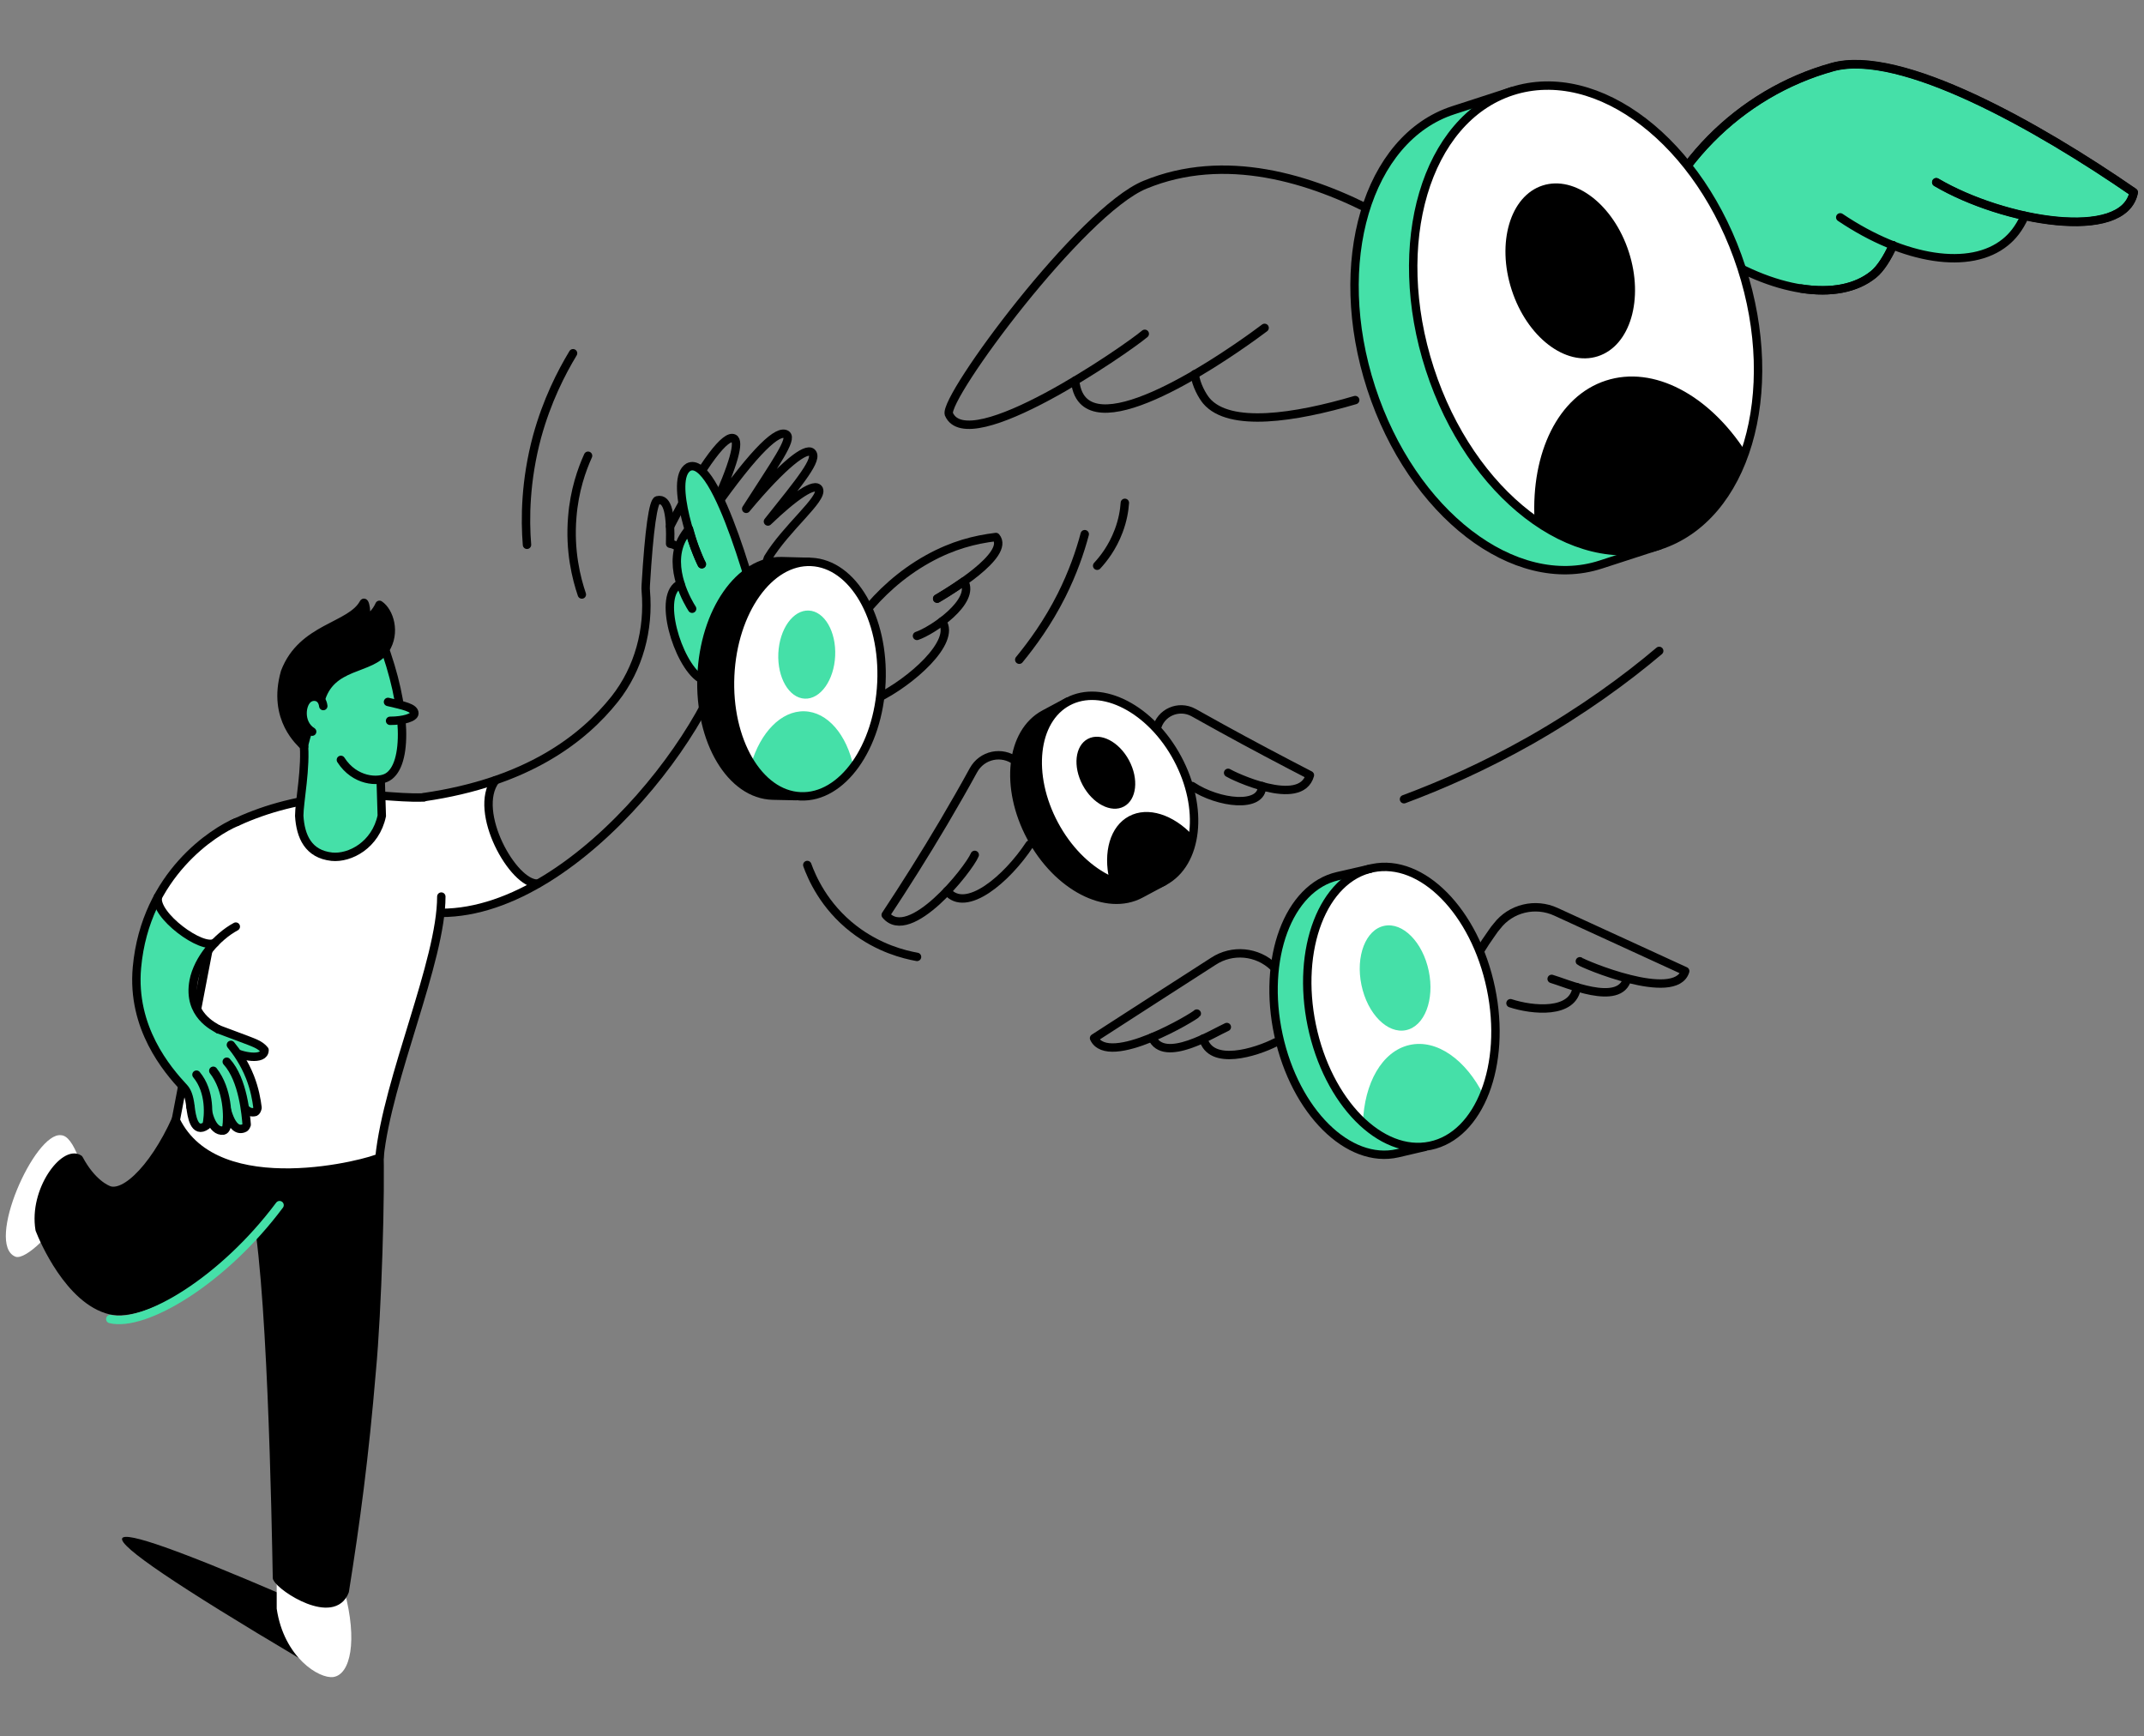 <svg xmlns="http://www.w3.org/2000/svg" width="368" height="298" viewBox="0 0 368 298" fill="none"><rect x="0" y="0" width="368" height="298" fill="#808080" stroke="none"/><path d="M284.787 111.708C279.012 116.594 271.637 121.969 262.664 127.078C254.801 131.521 247.426 134.764 240.985 137.163" stroke="black" stroke-width="1.442" stroke-miterlimit="10" stroke-linecap="round" stroke-linejoin="round"></path><path d="M347.537 37.032C346.559 39.208 345.36 40.63 344.204 41.563C338.207 46.449 326.834 44.717 315.862 37.298L327.057 24.815" fill="#45E0A8"></path><path d="M324.924 42.097C323.946 44.274 322.747 46.14 321.593 47.073C315.595 51.959 304.222 50.227 293.249 42.808L281.344 45.385C285.787 28.77 298.536 15.976 314.529 11.534C326.167 8.291 349.891 21.751 366.238 33.035C364.506 41.609 343.894 38.099 332.343 31.302" fill="#45E0A8"></path><path d="M324.924 42.097C323.946 44.274 322.747 46.14 321.593 47.073C315.595 51.959 304.222 50.227 293.249 42.808L281.344 45.385C285.787 28.77 298.536 15.976 314.529 11.534C326.167 8.291 349.891 21.751 366.238 33.035C364.506 41.609 343.894 38.099 332.343 31.302" stroke="black" stroke-width="1.442" stroke-miterlimit="10" stroke-linecap="round" stroke-linejoin="round"></path><path d="M315.862 37.301C326.879 44.72 338.207 46.453 344.204 41.566C345.36 40.633 346.559 39.256 347.537 37.035" stroke="black" stroke-width="1.442" stroke-miterlimit="10" stroke-linecap="round" stroke-linejoin="round"></path><path d="M51.315 284.565C30.436 272.171 20.307 265.33 20.973 263.998C21.595 262.798 30.835 266.086 48.694 273.77" fill="black"></path><path d="M13.155 201.181C13.288 201.003 13.599 198.959 13.599 198.959C12.577 196.249 11.555 194.873 10.489 194.828C5.958 194.206 -2.572 213.487 2.626 215.664C4.447 216.418 9.734 210.732 9.645 209.577C9.379 206.112 11.999 204.424 13.155 201.181Z" fill="white"></path><path d="M47.983 205.315C38.254 218.331 24.837 226.282 18.929 224.861C11.91 223.173 7.423 212.645 6.801 211.001C5.691 204.248 11.11 197.275 13.554 198.918C15.73 203.005 18.307 204.204 18.974 204.337C22.394 205.004 28.169 198.207 31.634 188.566C38.965 191.899 46.339 195.186 53.669 198.518L47.983 205.315Z" fill="black" stroke="black" stroke-width="1.442" stroke-miterlimit="10" stroke-linecap="round" stroke-linejoin="round"></path><path d="M49.36 269.772L47.494 270.839V276.08C48.738 284.478 54.824 288.164 57.223 287.809C60.155 287.364 61.399 281.59 59.133 273.105C55.89 271.994 52.647 270.884 49.36 269.772Z" fill="white"></path><path d="M43.63 205.984C46.606 217.534 47.361 261.38 47.539 270.799C48.383 272.575 57.223 278.218 59.178 273.064C61.044 261.336 62.554 250.23 63.798 235.304C64.775 224.998 65.397 204.118 65.087 196.61C59.045 195.678 53.048 194.7 47.006 193.768L43.63 205.984Z" fill="black" stroke="black" stroke-width="1.442" stroke-miterlimit="10" stroke-linecap="round" stroke-linejoin="round"></path><path d="M47.984 206.827C38.255 219.843 24.839 227.795 18.93 226.374" stroke="#45E0A8" stroke-width="1.442" stroke-miterlimit="10" stroke-linecap="round" stroke-linejoin="round"></path><path d="M85.032 133.922C81.434 135.122 77.347 136.144 72.727 136.81C70.994 142.008 69.262 147.205 67.485 152.359L75.703 156.623C81.3 156.623 86.942 154.713 92.273 151.648C88.097 151.87 81.034 139.254 85.032 133.922Z" fill="white"></path><path d="M92.318 151.648C88.097 151.87 81.034 139.254 85.032 133.922" stroke="black" stroke-width="1.442" stroke-miterlimit="10" stroke-linecap="round" stroke-linejoin="round"></path><path d="M67.485 152.405L75.703 156.669C100.137 156.669 125.725 120.241 125.147 108.024" stroke="black" stroke-width="1.442" stroke-miterlimit="10" stroke-linecap="round" stroke-linejoin="round"></path><path d="M119.196 101.316C119.018 100.249 118.618 93.897 115.019 93.319C115.152 88.522 114.709 85.412 112.842 85.856C112.132 86.034 111.421 90.698 110.843 100.383C110.843 100.694 110.799 101.005 110.843 101.316C110.843 101.36 110.843 101.36 110.843 101.405C111.421 108.068 109.644 114.732 105.513 119.974C100.093 126.771 90.541 134.234 72.728 136.81" stroke="black" stroke-width="1.442" stroke-miterlimit="10" stroke-linecap="round" stroke-linejoin="round"></path><path d="M115.019 90.344C120.971 78.883 124.614 74.574 125.947 75.24C126.968 75.729 126.08 79.461 122.303 87.635C129.856 76.928 133.587 73.686 134.965 74.574C136.12 75.329 133.098 79.461 128.079 87.324C134.565 79.549 138.341 76.795 139.319 77.639C140.562 78.705 137.409 82.481 131.811 89.501C136.297 85.191 139.94 82.659 140.562 83.992C141.273 85.636 134.921 90.611 131.811 95.764C131.188 97.63 130.523 99.496 129.812 101.451C128.035 106.071 126.08 110.291 124.125 114.111" stroke="black" stroke-width="1.442" stroke-miterlimit="10" stroke-linecap="round" stroke-linejoin="round"></path><path d="M72.728 136.809L75.749 156.622C75.749 165.418 66.109 184.299 65.131 198.649C63.887 199.492 37.277 206.822 30.169 192.251C33.413 175.281 36.655 158.356 39.943 141.385C44.119 139.564 50.16 137.432 57.668 136.632C63.621 135.966 67.752 137.032 72.728 136.809Z" fill="white"></path><path d="M75.749 153.872C75.749 164.934 66.508 185.102 65.131 198.652C63.887 199.496 37.277 206.825 30.169 192.255C33.413 175.284 36.655 158.359 39.943 141.389C44.829 139.079 50.16 137.435 57.668 136.636C63.621 135.969 67.708 137.036 72.728 136.858" stroke="black" stroke-width="1.442" stroke-miterlimit="10" stroke-linecap="round" stroke-linejoin="round"></path><path d="M52.115 127.305C52.603 131.614 51.36 137.657 51.36 140.011C51.582 143.565 52.914 146.586 56.957 147.029C60.067 147.34 64.465 145.03 65.531 140.011C65.398 135.791 65.264 131.525 65.175 127.305" fill="#45E0A8"></path><path d="M52.115 127.305C52.603 131.614 51.36 137.657 51.36 140.011C51.582 143.565 52.914 146.586 56.957 147.029C60.067 147.34 64.465 145.03 65.531 140.011C65.398 135.791 65.264 131.525 65.175 127.305" stroke="black" stroke-width="1.442" stroke-miterlimit="10"></path><path d="M100.936 78.216C99.87 80.571 98.581 84.169 98.226 88.745C97.738 94.609 98.937 99.273 99.87 102.028" stroke="black" stroke-width="1.442" stroke-miterlimit="10" stroke-linecap="round" stroke-linejoin="round"></path><path d="M98.36 60.624C96.317 64 93.873 68.798 92.185 74.928C90.142 82.525 90.097 89.1 90.453 93.498" stroke="black" stroke-width="1.442" stroke-miterlimit="10" stroke-linecap="round" stroke-linejoin="round"></path><path d="M118.173 80.169C116.085 81.413 116.973 86.566 118.218 90.875C117.684 91.453 117.284 92.075 117.017 92.608C115.73 95.14 116.085 97.938 116.795 100.204C112.62 101.981 116.308 113.887 120.172 116.419L131.323 110.022C130.078 104.158 123.016 77.681 118.173 80.169Z" fill="#45E0A8"></path><path d="M186.186 91.674C185.387 94.695 184.143 98.293 182.188 102.203C179.834 106.867 177.168 110.51 174.947 113.22" stroke="black" stroke-width="1.442" stroke-miterlimit="10" stroke-linecap="round" stroke-linejoin="round"></path><path d="M193.072 86.297C192.983 87.586 192.716 89.274 192.006 91.14C190.94 93.983 189.385 95.937 188.318 97.092" stroke="black" stroke-width="1.442" stroke-miterlimit="10" stroke-linecap="round" stroke-linejoin="round"></path><path d="M143.134 113.353C145.133 109.488 149.797 101.181 159.304 95.895C163.569 93.54 167.3 92.607 170.943 92.163C173.519 95.228 162.725 101.625 160.859 102.736" stroke="black" stroke-width="1.442" stroke-miterlimit="10" stroke-linecap="round" stroke-linejoin="round"></path><path d="M161.704 106.644C164.19 110.153 156.283 117.083 150.509 119.882" stroke="black" stroke-width="1.442" stroke-miterlimit="10" stroke-linecap="round" stroke-linejoin="round"></path><path d="M157.393 109.134C160.015 108.246 167.521 103.226 165.478 99.761C164.546 100.427 163.568 101.049 162.547 101.715C161.969 102.071 161.391 102.426 160.858 102.737" stroke="black" stroke-width="1.442" stroke-miterlimit="10" stroke-linecap="round" stroke-linejoin="round"></path><path d="M120.172 116.42C116.307 113.888 112.665 101.983 116.796 100.206" stroke="black" stroke-width="1.442" stroke-miterlimit="10" stroke-linecap="round" stroke-linejoin="round"></path><path d="M120.483 96.828C119.507 95.362 114.664 82.257 118.173 80.169C123.016 77.681 130.079 104.158 131.323 109.977" stroke="black" stroke-width="1.442" stroke-miterlimit="10" stroke-linecap="round" stroke-linejoin="round"></path><path d="M118.796 104.47C118.218 103.582 114.531 97.54 117.019 92.609C117.33 92.031 117.73 91.41 118.262 90.788C118.529 91.765 118.84 92.831 119.24 93.942C119.64 95.008 120.04 95.941 120.439 96.829" stroke="black" stroke-width="1.442" stroke-miterlimit="10" stroke-linecap="round" stroke-linejoin="round"></path><path d="M65.575 110.022C69.928 121.528 70.017 131.257 66.552 133.345C64.953 134.323 60.866 134.1 58.511 130.412L52.203 127.659L51.448 124.593L52.736 115.087L65.575 110.022Z" fill="#45E0A8"></path><path d="M65.575 110.022C69.928 121.528 70.017 131.257 66.552 133.345C64.953 134.323 60.866 134.1 58.511 130.412" stroke="black" stroke-width="1.442" stroke-miterlimit="10" stroke-linecap="round" stroke-linejoin="round"></path><path d="M66.596 120.464C69.217 121.086 71.127 121.442 71.127 122.418C71.127 123.13 69.261 123.706 66.952 123.706" fill="#45E0A8"></path><path d="M66.596 120.464C69.217 121.086 71.127 121.442 71.127 122.418C71.127 123.13 69.261 123.706 66.952 123.706" stroke="black" stroke-width="1.442" stroke-miterlimit="10" stroke-linecap="round" stroke-linejoin="round"></path><path d="M65.13 103.803C66.818 104.914 68.018 108.556 66.108 111.488C63.753 115.131 56.645 113.754 54.957 120.462C54.424 120.995 52.158 127.036 52.203 128.103C51.714 127.525 46.605 123.438 48.916 115.353C51.847 107.623 60.199 107.623 62.42 103.492C62.554 103.225 62.82 104.247 62.82 104.958C62.82 105.891 62.42 106.557 62.243 106.779C62.642 106.602 63.176 106.246 63.709 105.758C64.508 105.047 64.908 104.292 65.13 103.803Z" fill="black" stroke="black" stroke-width="1.442" stroke-miterlimit="10" stroke-linecap="round" stroke-linejoin="round"></path><path d="M55.489 121.172C55.267 119.439 53.802 119.35 53.091 119.794C51.669 120.594 51.27 124.147 53.579 125.568" fill="#45E0A8"></path><path d="M55.489 121.172C55.267 119.439 53.802 119.35 53.091 119.794C51.669 120.594 51.27 124.147 53.579 125.568" stroke="black" stroke-width="1.442" stroke-miterlimit="10" stroke-linecap="round" stroke-linejoin="round"></path><path d="M44.828 145.292L39.942 141.383C39.142 141.783 24.971 150.001 23.505 166.083C22.439 177.944 28.081 183.052 29.724 185.051C30.524 184.075 34.122 186.785 35.011 185.896C36.788 184.075 42.963 181.009 37.543 176.7C37.232 176.478 32.301 174.968 33.278 168.393C33.856 164.662 37.232 160.84 40.519 159.064" fill="#45E0A8"></path><path d="M34.344 176.038L41.763 177.903L45.139 179.902C45.495 180.258 44.962 181.234 44.473 181.368C43.718 181.59 42.785 181.501 41.941 181.279" fill="#45E0A8"></path><path d="M39.941 141.388C39.364 141.699 32.167 145.875 27.413 153.915C26.703 157.026 34.699 163.2 36.92 161.779C38.031 160.668 39.275 159.736 40.519 159.069L47.937 145.297L39.941 141.388Z" fill="white"></path><path d="M27.103 153.913C26.392 157.022 34.744 163.198 36.921 161.776" stroke="black" stroke-width="1.442" stroke-miterlimit="10" stroke-linecap="round" stroke-linejoin="round"></path><path d="M37.497 176.659C36.787 176.215 32.166 174.171 33.233 168.352C33.944 164.62 37.186 160.8 40.474 159.023" stroke="black" stroke-width="1.442" stroke-miterlimit="10" stroke-linecap="round" stroke-linejoin="round"></path><path d="M37.499 176.657C38.743 177.146 40.076 177.591 41.186 178.035C43.629 178.967 44.606 179.234 45.406 180.211C45.406 182.121 41.364 181.277 39.987 180.433" stroke="black" stroke-width="1.442" stroke-miterlimit="10" stroke-linecap="round" stroke-linejoin="round"></path><path d="M39.63 179.323L42.74 184.032C42.962 184.387 43.14 184.787 43.229 185.232L44.161 190.118C44.206 190.429 44.073 190.74 43.762 190.829C41.541 191.451 40.252 186.609 40.252 186.164C39.186 185.453 34.655 180.345 33.544 179.678" fill="#45E0A8"></path><path d="M39.631 179.323C40.608 180.523 41.941 182.388 42.918 184.876C43.718 186.92 44.029 188.741 44.206 190.118C44.117 190.518 43.984 190.74 43.806 190.829C41.585 191.451 40.43 187.053 40.252 186.386" stroke="black" stroke-width="1.442" stroke-miterlimit="10" stroke-linecap="round" stroke-linejoin="round"></path><path d="M39.053 181.766L41.586 186.831C41.763 187.231 41.897 187.63 41.941 188.074L42.296 193.006C42.296 193.317 42.119 193.583 41.808 193.628C39.542 193.983 38.831 189.008 38.831 188.563C37.854 187.763 33.945 182.122 32.967 181.322" fill="#45E0A8"></path><path d="M38.92 182.212C41.763 185.323 42.207 191.497 42.34 193.008C42.207 193.407 42.029 193.585 41.852 193.63C39.542 194.563 38.742 189.543 38.564 188.965" stroke="black" stroke-width="1.442" stroke-miterlimit="10" stroke-linecap="round" stroke-linejoin="round"></path><path d="M36.476 181.989L38.653 187.23C38.83 187.63 38.919 188.074 38.919 188.519V193.493C38.919 193.805 38.697 194.071 38.386 194.116C36.121 194.338 35.765 189.318 35.81 188.874C34.877 187.985 31.412 182.122 30.479 181.233" fill="#45E0A8"></path><path d="M36.609 183.766C39.142 187.01 39.142 191.763 38.875 193.407C38.742 193.807 38.564 193.984 38.342 194.029C36.298 194.296 35.632 190.696 35.543 189.942" stroke="black" stroke-width="1.442" stroke-miterlimit="10" stroke-linecap="round" stroke-linejoin="round"></path><path d="M33.722 181.104L35.587 186.436C35.721 186.834 35.81 187.279 35.765 187.723L35.454 192.655C35.454 192.966 35.188 193.233 34.921 193.233C32.611 193.32 32.567 188.257 32.656 187.857C31.767 186.923 28.657 180.837 27.769 179.905" fill="#45E0A8"></path><path d="M33.723 184.433C36.166 187.365 35.811 191.586 35.455 193.14C33.323 194.695 32.879 191.452 32.701 189.987" stroke="black" stroke-width="1.442" stroke-miterlimit="10" stroke-linecap="round" stroke-linejoin="round"></path><path d="M40.519 141.12C36.921 142.631 24.97 149.96 23.504 166.042C22.572 176.392 28.658 183.545 31.59 186.699C32.034 187.188 32.478 187.987 32.7 189.986" stroke="black" stroke-width="1.442" stroke-miterlimit="10" stroke-linecap="round" stroke-linejoin="round"></path><path d="M162.553 152.936C165.795 156.89 172.859 150.803 176.725 144.94" stroke="black" stroke-width="1.442" stroke-miterlimit="10" stroke-linecap="round" stroke-linejoin="round"></path><path d="M216.616 134.903C216.661 138.768 209.152 137.923 204.621 134.903" stroke="black" stroke-width="1.442" stroke-miterlimit="10" stroke-linecap="round" stroke-linejoin="round"></path><path d="M182.544 136.854C179.834 134.766 177.079 132.722 174.369 130.634C171.97 128.813 168.55 129.523 167.084 132.189C165.484 135.121 163.796 138.054 162.019 141.074C158.687 146.716 155.311 152.046 152.023 157.022C156.11 161.954 166.24 149.247 167.305 146.716" stroke="black" stroke-width="1.442" stroke-miterlimit="10" stroke-linecap="round" stroke-linejoin="round"></path><path d="M196.803 132.591C197.38 130.103 197.957 127.57 198.535 125.082C199.158 122.283 202.311 120.907 204.843 122.283C206.442 123.172 208.042 124.061 209.641 124.949C214.795 127.793 219.858 130.458 224.834 133.035C223.235 138.765 211.462 133.079 210.796 132.635" stroke="black" stroke-width="1.442" stroke-miterlimit="10" stroke-linecap="round" stroke-linejoin="round"></path><path d="M138.564 148.451C139.32 150.539 141.408 155.47 146.517 159.423C150.826 162.755 155.179 163.821 157.401 164.221" stroke="black" stroke-width="1.442" stroke-miterlimit="10" stroke-linecap="round" stroke-linejoin="round"></path><path d="M259.707 53.647C255.442 49.338 223.812 20.462 196.535 31.702C185.563 36.188 161.974 68.174 162.863 71.061C166.15 78.747 193.293 60 196.491 57.29" stroke="black" stroke-width="1.442" stroke-miterlimit="10" stroke-linecap="round" stroke-linejoin="round"></path><path d="M217.059 56.27C214.527 58.18 192.448 74.528 186.14 68.975C185.385 68.309 184.719 67.198 184.541 65.332" stroke="black" stroke-width="1.442" stroke-miterlimit="10" stroke-linecap="round" stroke-linejoin="round"></path><path d="M232.608 68.661C222.346 71.682 211.018 73.459 207.065 68.794C206.398 67.995 205.288 66.085 205.066 64.219" stroke="black" stroke-width="1.442" stroke-miterlimit="10" stroke-linecap="round" stroke-linejoin="round"></path><path d="M281.344 45.342C285.787 28.728 298.536 15.934 314.529 11.491C326.167 8.248 349.891 21.709 366.238 32.992C364.506 41.566 343.894 38.057 332.343 31.26" stroke="black" stroke-width="1.442" stroke-miterlimit="10" stroke-linecap="round" stroke-linejoin="round"></path><path d="M324.924 42.098C323.947 44.274 322.748 46.14 321.592 47.073C318.572 49.561 314.174 50.316 309.154 49.516" stroke="black" stroke-width="1.442" stroke-miterlimit="10" stroke-linecap="round" stroke-linejoin="round"></path><path d="M279.299 167.952C278.01 172.883 268.593 168.619 266.327 167.997" stroke="black" stroke-width="1.442" stroke-miterlimit="10" stroke-linecap="round" stroke-linejoin="round"></path><path d="M249.713 172.171C250.957 168.794 252.911 164.485 256.11 160.043C256.377 159.643 256.642 159.288 256.954 158.933C259.308 155.867 263.528 154.846 267.083 156.489C274.457 159.865 281.876 163.286 289.251 166.662C287.563 172.171 271.481 165.33 271.17 164.974" stroke="black" stroke-width="1.442" stroke-miterlimit="10" stroke-linecap="round" stroke-linejoin="round"></path><path d="M270.636 169.417C270.059 174.082 263.039 173.415 259.264 172.172" stroke="black" stroke-width="1.442" stroke-miterlimit="10" stroke-linecap="round" stroke-linejoin="round"></path><path d="M197.735 178.036C199.734 182.699 208.441 177.191 210.574 176.258" stroke="black" stroke-width="1.442" stroke-miterlimit="10" stroke-linecap="round" stroke-linejoin="round"></path><path d="M226.212 175.55C224.612 172.884 222.435 169.907 219.593 166.93C219.282 166.576 218.926 166.265 218.615 165.954C215.816 163.244 211.507 162.844 208.265 164.976C201.424 169.374 194.582 173.772 187.785 178.17C190.229 183.368 205.199 174.35 205.421 173.95" stroke="black" stroke-width="1.442" stroke-miterlimit="10" stroke-linecap="round" stroke-linejoin="round"></path><path d="M206.531 178.257C207.82 183.055 215.549 180.611 218.971 178.879" stroke="black" stroke-width="1.442" stroke-miterlimit="10" stroke-linecap="round" stroke-linejoin="round"></path><path d="M249.436 18.921L259.49 15.658L260.416 18.514C272.085 21.13 283.529 32.878 288.835 49.225C294.142 65.572 291.768 81.805 283.86 90.774L284.801 93.629L274.747 96.891C259.971 101.688 242.351 88.116 235.348 66.587C228.346 45.058 234.674 23.712 249.436 18.921Z" fill="#45E0A8" stroke="black" stroke-width="1.442" stroke-linecap="round" stroke-linejoin="round"></path><path d="M245.41 63.318C238.425 41.786 244.739 20.445 259.512 15.652C274.287 10.859 291.927 24.429 298.911 45.962C305.897 67.495 299.583 88.836 284.809 93.629C270.034 98.422 252.396 84.851 245.41 63.318Z" fill="white"></path><path d="M259.467 49.75C256.842 41.659 259.214 33.64 264.765 31.839C270.318 30.038 276.945 35.137 279.57 43.228C282.195 51.319 279.823 59.338 274.271 61.139C268.72 62.94 262.091 57.841 259.467 49.75Z" fill="black"></path><path d="M284.801 93.628C277.82 95.896 270.198 94.054 263.39 89.216C262.792 77.748 267.398 67.989 275.638 65.315C283.878 62.641 293.342 67.836 299.587 77.473C296.871 85.401 291.782 91.364 284.801 93.628Z" fill="black"></path><path d="M245.41 63.318C238.425 41.786 244.739 20.445 259.512 15.652C274.287 10.859 291.927 24.429 298.911 45.962C305.897 67.495 299.583 88.836 284.809 93.629C270.034 98.422 252.396 84.851 245.41 63.318Z" stroke="black" stroke-width="1.442" stroke-linecap="round" stroke-linejoin="round"></path><path d="M229.594 150.368L235.346 149.048L235.694 150.785C242.064 153.028 247.873 160.643 250.034 170.636C251.816 178.858 250.703 186.711 247.552 191.92L248.493 193.13L245.639 196.606L239.886 197.923C231.434 199.86 222.278 190.782 219.43 177.65C216.582 164.517 221.143 152.302 229.594 150.368Z" fill="#45E0A8"></path><path d="M225.162 176.008C222.427 162.852 227.09 150.756 235.58 148.991C244.068 147.226 253.167 156.461 255.902 169.617C258.637 182.773 253.973 194.869 245.485 196.633C236.995 198.398 227.896 189.164 225.162 176.008Z" fill="white"></path><path d="M233.681 169.044C232.652 164.1 234.405 159.553 237.596 158.89C240.786 158.227 244.206 161.697 245.235 166.643C246.263 171.588 244.51 176.134 241.32 176.798C238.128 177.462 234.708 173.99 233.681 169.044Z" fill="#45E0A8"></path><path d="M245.653 196.604C241.658 197.517 237.506 195.971 233.938 192.713C234.16 185.91 237.196 180.424 241.909 179.346C246.623 178.268 251.634 181.905 254.645 187.968C252.767 192.464 249.645 195.687 245.653 196.604Z" fill="#45E0A8"></path><path d="M244.736 196.789L239.899 197.92C231.448 199.858 222.291 190.781 219.444 177.648C216.595 164.516 221.141 152.3 229.592 150.366L235.344 149.045" stroke="black" stroke-width="1.442" stroke-miterlimit="10"></path><path d="M225.162 176.008C222.427 162.852 227.09 150.756 235.58 148.991C244.068 147.226 253.167 156.461 255.902 169.617C258.637 182.773 253.973 194.869 245.485 196.633C236.995 198.398 227.896 189.164 225.162 176.008Z" stroke="black" stroke-width="1.442" stroke-miterlimit="10"></path><path d="M134.162 96.301L139.046 96.428L138.966 97.892C143.611 101.001 146.699 108.302 146.375 116.758C146.111 123.714 143.601 129.78 140.003 133.307L140.508 134.47L137.504 136.669L132.622 136.541C125.448 136.353 119.977 127.191 120.398 116.078C120.82 104.965 126.991 96.112 134.162 96.301Z" fill="black"></path><path d="M125.331 115.947C125.847 104.838 132.076 96.103 139.244 96.436C146.412 96.769 151.804 106.045 151.288 117.153C150.772 128.263 144.543 136.999 137.375 136.665C130.207 136.332 124.815 127.057 125.331 115.947Z" fill="white"></path><path d="M133.593 112.116C133.788 107.94 136.129 104.657 138.824 104.782C141.517 104.907 143.545 108.394 143.35 112.57C143.157 116.746 140.814 120.029 138.121 119.904C135.426 119.779 133.4 116.292 133.593 112.116Z" fill="#45E0A8"></path><path d="M137.517 136.675C134.126 136.584 131.116 134.49 128.927 131.144C130.506 125.736 134.069 121.963 138.069 122.07C142.069 122.177 145.338 126.123 146.503 131.603C144.072 134.821 140.905 136.762 137.517 136.675Z" fill="#45E0A8"></path><path d="M136.744 136.635L132.633 136.546C125.46 136.36 119.99 127.197 120.41 116.084C120.831 104.971 126.99 96.115 134.163 96.304L139.046 96.43" stroke="black" stroke-width="1.442" stroke-miterlimit="10"></path><path d="M125.331 115.947C125.847 104.838 132.076 96.103 139.244 96.436C146.412 96.769 151.804 106.045 151.288 117.153C150.772 128.263 144.543 136.999 137.375 136.665C130.207 136.332 124.815 127.057 125.331 115.947Z" stroke="black" stroke-width="1.442" stroke-miterlimit="10"></path><path d="M179.261 122.56L183.237 120.43L183.853 121.564C188.952 121.783 194.642 125.856 198.105 132.323C201.569 138.791 201.791 145.786 199.143 150.15L199.758 151.284L195.782 153.411C189.938 156.539 181.505 152.169 176.946 143.649C172.386 135.129 173.433 125.688 179.261 122.56Z" fill="black" stroke="black" stroke-width="1.442" stroke-linecap="round" stroke-linejoin="round"></path><path d="M180.956 141.504C176.399 132.986 177.443 123.546 183.287 120.42C189.132 117.295 197.564 121.665 202.12 130.183C206.677 138.702 205.633 148.14 199.788 151.267C193.944 154.393 185.512 150.022 180.956 141.504Z" fill="white"></path><path d="M185.834 134.744C184.121 131.541 184.513 127.992 186.709 126.817C188.905 125.644 192.074 127.287 193.787 130.489C195.5 133.691 195.108 137.24 192.912 138.415C190.716 139.589 187.547 137.945 185.834 134.744Z" fill="black"></path><path d="M199.757 151.287C196.994 152.763 193.634 152.56 190.43 151.049C189.317 146.28 190.517 141.829 193.777 140.086C197.039 138.343 201.402 139.812 204.752 143.387C204.207 146.918 202.516 149.805 199.757 151.287Z" fill="black"></path><path d="M180.956 141.504C176.399 132.986 177.443 123.546 183.287 120.42C189.132 117.295 197.564 121.665 202.12 130.183C206.677 138.702 205.633 148.14 199.788 151.267C193.944 154.393 185.512 150.022 180.956 141.504Z" stroke="black" stroke-width="1.442" stroke-linecap="round" stroke-linejoin="round"></path></svg>